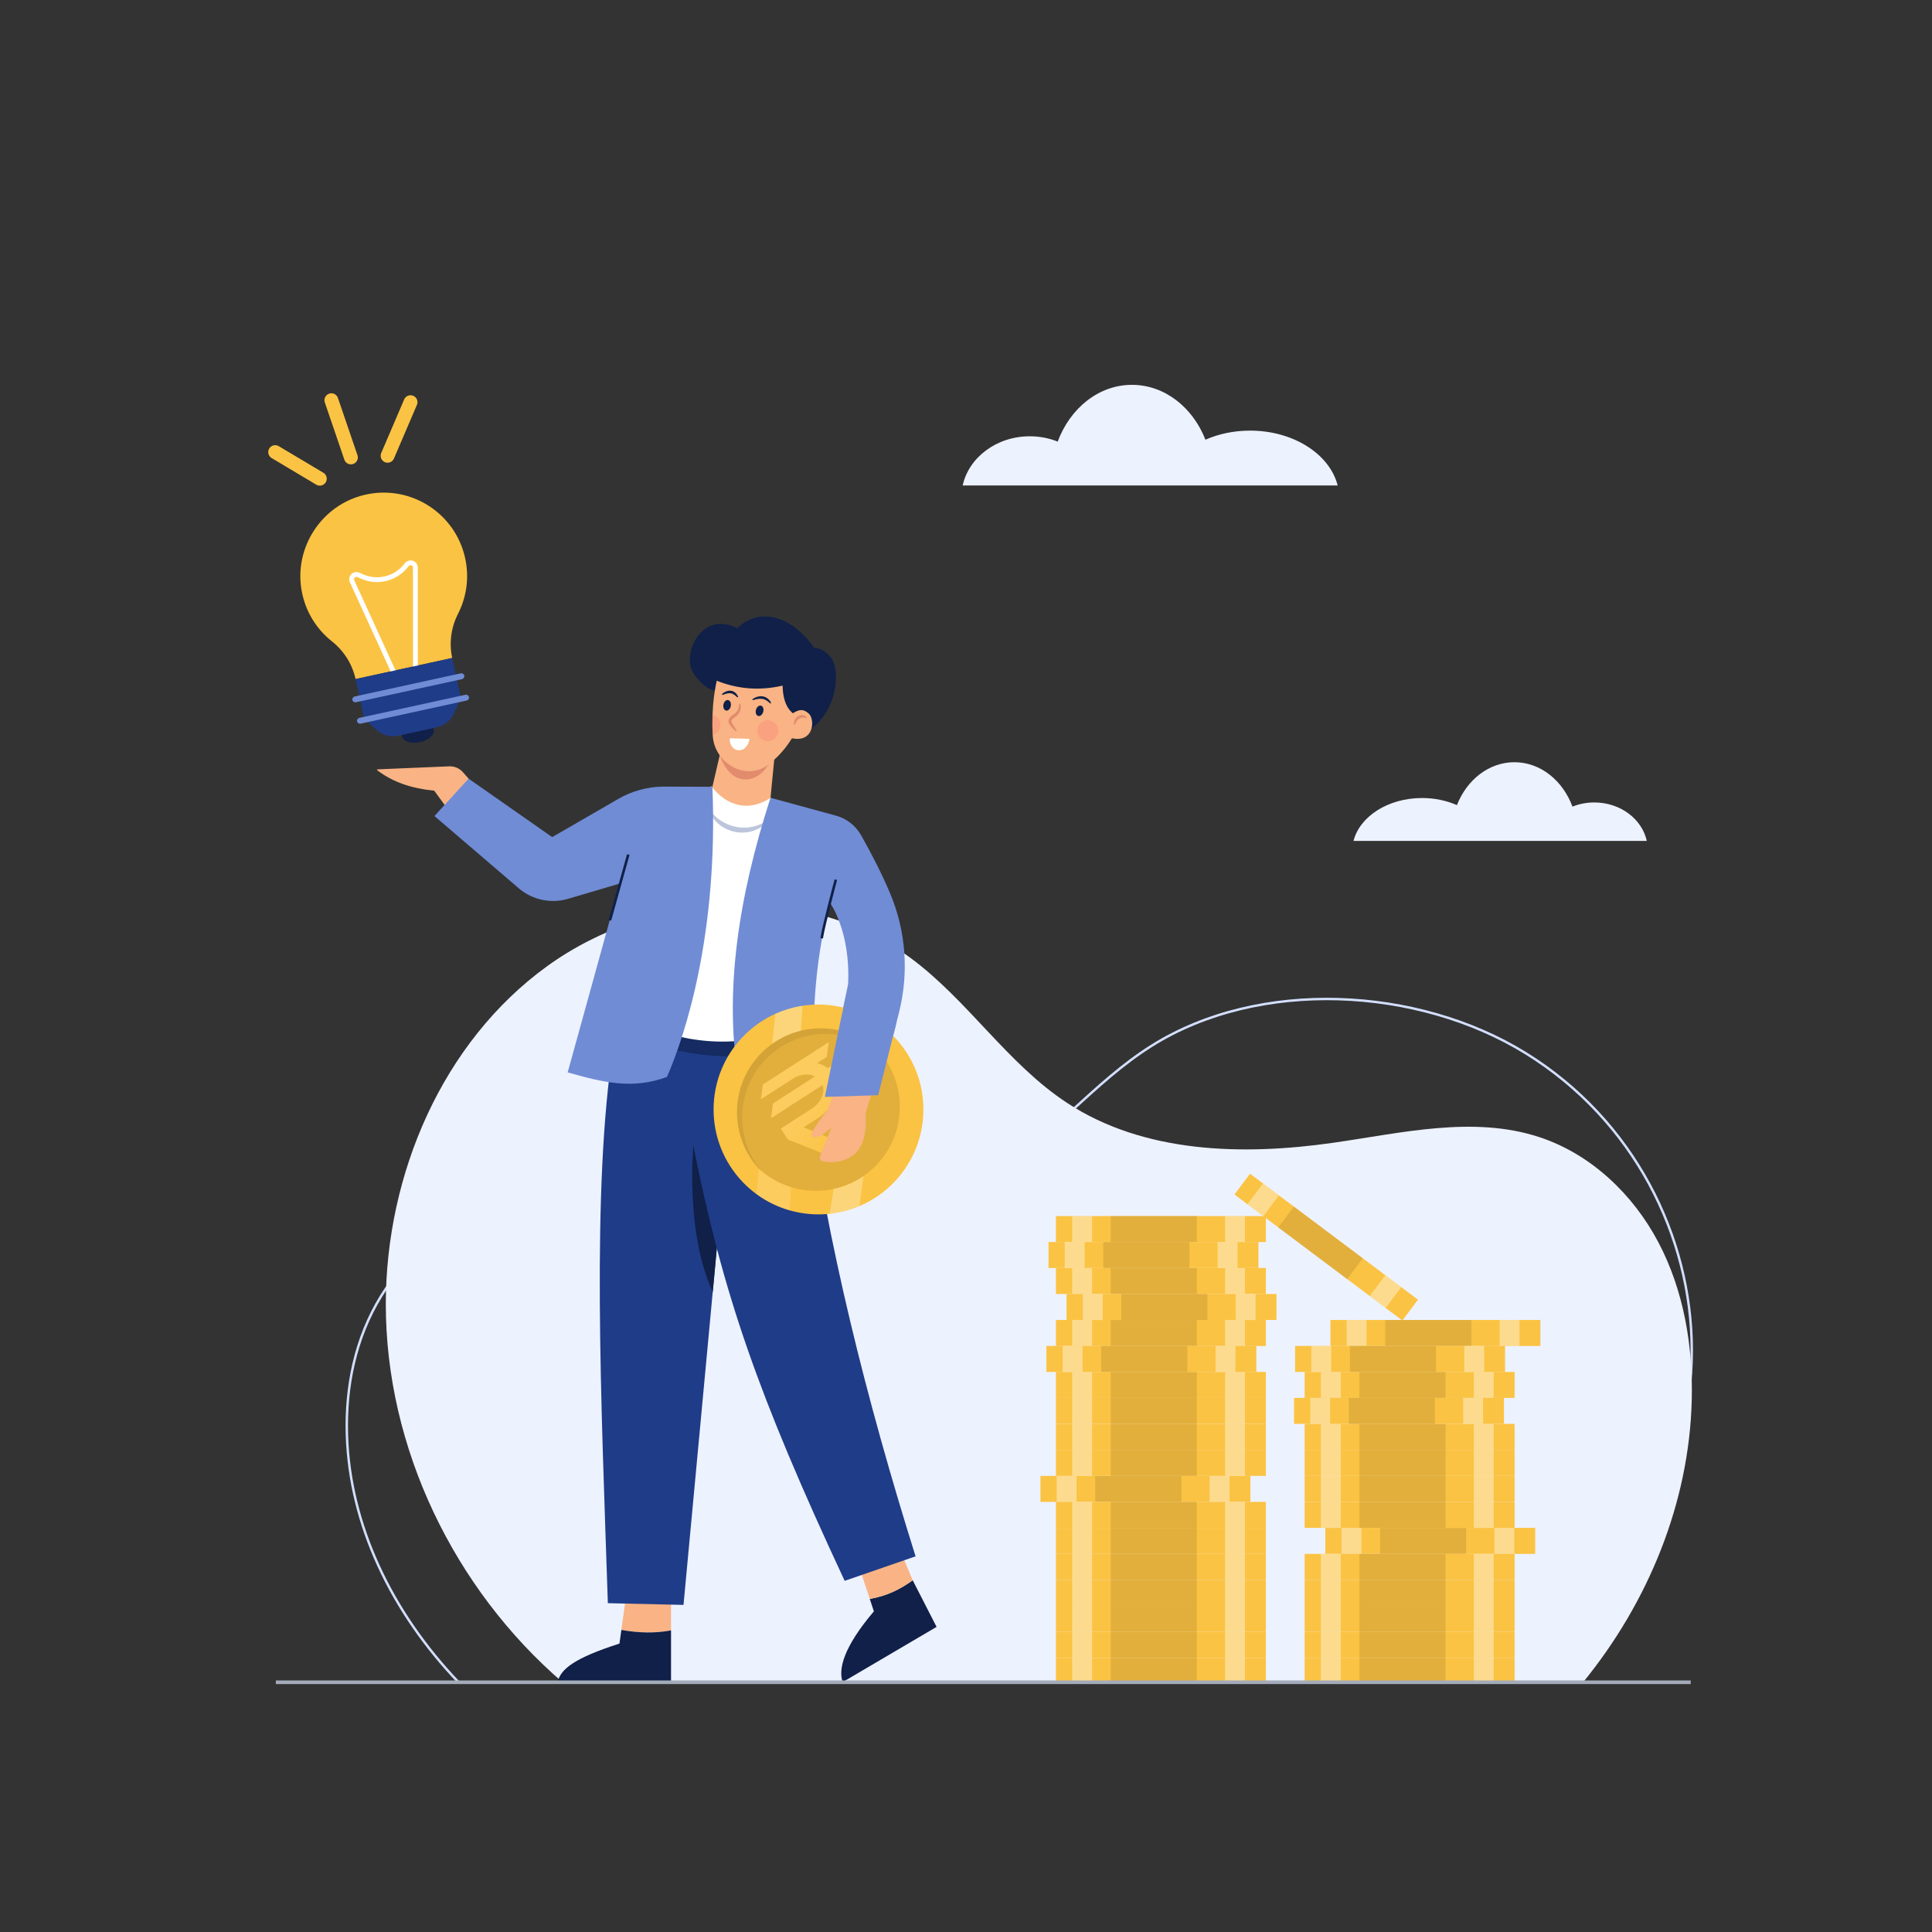 <svg width="574" height="574" viewBox="0 0 574 574" fill="none" xmlns="http://www.w3.org/2000/svg">
<rect x="0" y="0" width="574" height="574" fill="#333333" stroke="none"/>
<g clip-path="url(#clip0_32_1519)">
<path d="M103.067 426.237C102.652 412.054 105.51 397.598 113.247 385.041C120.984 372.485 133.898 361.969 149.689 357.536C169.878 351.867 191.743 356.442 212.782 359.01C240.552 362.398 270.716 361.738 294.173 348.607C312.449 338.377 324.588 321.725 342.198 310.676C374.116 290.648 421.205 293.082 453.291 312.913C485.377 332.744 502.597 367.269 502.631 401.08C502.668 438.65 481.742 475.503 448.481 499.939H136.362C116.406 479.067 103.853 453.092 103.067 426.237Z" stroke="#D3DFFF" stroke-width="0.718" stroke-miterlimit="10"/>
<path d="M502.62 416.011C503.023 399.874 500.248 383.427 492.735 369.14C485.222 354.853 472.682 342.889 457.348 337.845C437.744 331.395 416.512 336.601 396.082 339.521C369.116 343.377 339.825 342.626 317.047 327.686C299.299 316.046 287.512 297.1 270.412 284.528C239.418 261.742 193.693 264.511 162.536 287.074C131.379 309.637 114.657 348.919 114.624 387.388C114.588 430.134 134.908 472.065 167.206 499.867H470.289C489.667 476.12 501.857 446.566 502.62 416.011Z" fill="#EDF2FF"/>
<path d="M271.164 469.499C267.444 472.188 263.601 474.125 258.411 475.044L259.633 478.735C250.581 489.381 249.011 495.945 250.362 499.75L278.26 483.35L271.164 469.499Z" fill="#102048"/>
<path d="M264.485 453.58L252.993 458.688L258.41 475.043C263.6 474.125 267.443 472.187 271.163 469.499L264.485 453.58Z" fill="#F9B384"/>
<path d="M199.365 484.391V466.604L187.107 466.349L184.609 484.25C190.018 485.232 194.911 485.231 199.365 484.391Z" fill="#F9B384"/>
<path d="M184.609 484.25L184.043 488.311C170.737 492.582 166.514 495.857 165.655 499.803H199.365V484.391C194.911 485.231 190.018 485.232 184.609 484.25Z" fill="#102048"/>
<path d="M239.715 324.36L216.095 353.22L214.432 355.258L211.758 383.835L203.071 476.82L180.593 476.306C178.593 415.951 175.682 353.205 182.255 310.822L184.553 295.76L238.183 299.591L239.715 324.36Z" fill="#1F3C88"/>
<path d="M139.224 231.339L137.519 229.405C136.498 228.246 135.007 227.61 133.463 227.675L112.124 228.579C112.005 228.584 111.955 228.739 112.05 228.813C116.68 232.398 122.433 234.28 129.009 234.914L135.585 243.916L139.224 231.339Z" fill="#F9B384"/>
<path d="M216.094 353.219L214.432 355.257L211.758 383.834C203.515 366.006 206.005 340.448 206.005 340.448L216.094 353.219Z" fill="#102048"/>
<path d="M239.715 324.36C245.568 368.544 257.459 416.046 272.02 462.391L250.951 469.669C225.158 414.38 214.815 384.501 206.005 340.449L239.715 324.36Z" fill="#1F3C88"/>
<path d="M214.608 221.06L210.984 236.638L218.835 244.555L228.377 242.639L230.551 220.294L214.608 221.06Z" fill="#F9B384"/>
<path opacity="0.6" d="M187.234 308.463C197.96 310.953 212.517 317.082 230.904 311.527L233.202 303.1L188.958 301.951L187.234 308.463Z" fill="#102048"/>
<path d="M211.367 233.573C211.367 233.573 218.262 243.916 228.988 237.021L238.565 253.684L234.16 305.781C218.096 311.941 202.597 309.905 187.426 303.1L198.918 242.192L211.367 233.573Z" fill="white"/>
<g opacity="0.3">
<path d="M210.41 240.149C211.474 241.622 212.717 242.856 214.14 243.796C215.565 244.724 217.142 245.383 218.787 245.68C220.427 246.004 222.13 245.961 223.78 245.589C225.435 245.208 227.02 244.466 228.542 243.469C227.462 244.932 225.902 246.087 224.125 246.734C222.351 247.4 220.376 247.529 218.5 247.184C216.628 246.816 214.847 245.983 213.419 244.744C211.986 243.521 210.901 241.904 210.41 240.149Z" fill="#1F3C88"/>
</g>
<path d="M211.654 233.765L197.043 233.701C192.371 233.743 187.789 234.993 183.744 237.331L164.059 248.705L139.223 231.339L129.072 242.448L154.385 264.127C158.399 267.419 163.784 268.51 168.764 267.041L184.17 262.495L168.656 318.614C179.544 321.678 187.929 323.701 198.151 319.955C203.706 307.313 213.428 277.093 211.654 233.765Z" fill="#708CD5"/>
<path d="M214.049 205.418C214.049 205.418 209.888 206.01 206.004 199.96C202.379 194.311 208.462 181.229 219.028 186.648C225.732 180.136 235.326 183.056 241.93 192.526C241.93 192.526 244.389 192.23 246.801 195.267C250.052 199.361 248.673 212.756 238.678 218.054L214.049 205.418Z" fill="#102048"/>
<path d="M213.828 224.399C213.828 224.399 215.746 230.646 220.369 231.467C226.307 232.52 229.204 225.517 229.204 225.517L213.828 224.399Z" fill="#E28B6D"/>
<path d="M238.804 203.005L237.593 214.443C237.593 214.443 235.548 221.423 228.568 226.962C221.581 232.501 212.25 226.602 211.767 218.657C211.759 218.573 211.759 218.481 211.751 218.397C211.629 216.244 211.621 214.237 211.69 212.398C211.958 204.79 213.513 200.109 213.513 200.109L225.917 194.815L238.804 203.005Z" fill="#F9B384"/>
<path d="M237.204 212.906C233.893 211.471 232.613 208.134 232.508 203.695C225.434 205.331 218.878 204.656 212.729 202.159L209.388 196.018L223.476 190.69L239.552 194.934L243.074 205.591L237.204 212.906Z" fill="#102048"/>
<path d="M226.756 211.477C226.524 212.324 225.853 212.878 225.257 212.714C224.662 212.551 224.368 211.732 224.6 210.885C224.833 210.038 225.504 209.484 226.099 209.648C226.695 209.811 226.989 210.63 226.756 211.477Z" fill="#102048"/>
<path d="M217.124 209.748C217.279 208.883 216.912 208.094 216.305 207.985C215.697 207.876 215.079 208.488 214.924 209.353C214.768 210.217 215.135 211.006 215.743 211.115C216.351 211.224 216.969 210.612 217.124 209.748Z" fill="#102048"/>
<path d="M219.971 209.042C220.225 209.875 220.122 210.829 219.696 211.629C219.486 212.031 219.193 212.398 218.839 212.696C218.493 212.991 218.136 213.192 217.868 213.425C217.606 213.644 217.396 213.908 217.342 214.159C217.273 214.39 217.364 214.655 217.563 214.977C218.001 215.624 218.463 216.324 218.867 217.033L218.586 217.256C217.995 216.673 217.437 216.1 216.9 215.438C216.633 215.109 216.345 214.563 216.464 213.976C216.585 213.421 216.923 213.017 217.284 212.721C217.644 212.433 217.999 212.226 218.289 212.01C218.574 211.799 218.812 211.531 219.019 211.232C219.417 210.626 219.646 209.882 219.617 209.106L219.971 209.042Z" fill="#E28B6D"/>
<path d="M223.5 207.76C224.343 207.151 225.426 206.733 226.575 206.883C227.142 206.96 227.687 207.209 228.118 207.563C228.557 207.914 228.879 208.368 229.107 208.846L228.863 209.019C228.13 208.317 227.363 207.764 226.463 207.637C225.564 207.499 224.608 207.744 223.633 208.028L223.5 207.76Z" fill="#102048"/>
<path d="M214.457 206.231C214.802 205.919 215.195 205.648 215.643 205.461C216.087 205.27 216.596 205.16 217.118 205.214C217.64 205.27 218.14 205.51 218.509 205.85C218.886 206.186 219.14 206.61 219.313 207.046L219.06 207.207C218.426 206.571 217.789 206.054 217.033 205.972C216.275 205.881 215.455 206.18 214.614 206.486L214.457 206.231Z" fill="#102048"/>
<path d="M216.846 219.339L222.676 219.505C222.514 220.66 222.056 221.602 221.252 222.293C220.187 223.21 218.535 223.098 217.632 222.021C217.014 221.282 216.738 220.394 216.846 219.339Z" fill="white"/>
<path opacity="0.4" d="M230.327 219.309C231.544 218.092 231.544 216.12 230.327 214.903C229.11 213.686 227.138 213.686 225.921 214.903C224.704 216.12 224.704 218.092 225.921 219.309C227.138 220.526 229.11 220.526 230.327 219.309Z" fill="#FC8879"/>
<path opacity="0.4" d="M214.004 215.409C214.004 216.826 213.054 218.029 211.751 218.397C211.629 216.244 211.621 214.237 211.69 212.398C213.023 212.742 214.004 213.961 214.004 215.409Z" fill="#FC8879"/>
<path d="M251.972 292.374L245.077 325.892L260.91 325.381L267.099 300.798C270.054 289.061 269.183 276.669 264.493 265.512C262.202 260.059 259.285 254.275 255.886 248.236C254.253 245.334 251.54 243.193 248.329 242.314L228.916 237.021C219.402 266.554 214.954 295.022 219.539 321.551L241.437 318.806C241.723 304.186 241.362 287.89 246.609 268.241C246.609 268.241 252.738 276.668 251.972 292.374Z" fill="#708CD5"/>
<path d="M234.586 212.581C237.205 210.642 238.559 210.473 240.275 211.991C242.348 213.825 241.81 221.772 233.772 218.905L234.586 212.581Z" fill="#F9B384"/>
<path d="M235.925 215.282C235.846 214.836 235.897 214.343 236.105 213.907C236.306 213.467 236.649 213.094 237.059 212.835C237.471 212.579 237.961 212.43 238.464 212.467C238.961 212.489 239.488 212.778 239.692 213.232L239.449 213.407C239.147 213.165 238.802 213.116 238.459 213.14C238.114 213.172 237.766 213.297 237.46 213.484C236.834 213.862 236.411 214.485 236.225 215.283H235.925V215.282Z" fill="#E28B6D"/>
<path d="M186.299 253.777L180.843 273.32L181.581 273.526L187.037 253.983L186.299 253.777Z" fill="#102048"/>
<path d="M244.499 278.832L243.741 278.719C244.312 274.91 247.815 261.803 247.964 261.247L248.703 261.445C248.667 261.581 245.063 275.066 244.499 278.832Z" fill="#102048"/>
<path d="M264.799 352.075C261.961 354.814 258.731 356.9 255.301 358.342C252.471 359.546 249.493 360.302 246.473 360.62C242.502 361.047 238.474 360.702 234.608 359.6C231.106 358.601 227.74 356.985 224.701 354.742C223.301 353.708 221.967 352.548 220.721 351.253C214.902 345.205 212.003 337.417 212.006 329.632C212.001 321.459 215.193 313.301 221.546 307.181C222.856 305.929 224.235 304.803 225.678 303.827C227.176 302.806 228.737 301.934 230.351 301.206C231.454 300.708 232.577 300.285 233.72 299.921C235.262 299.432 236.837 299.063 238.427 298.815C242.427 298.203 246.516 298.373 250.46 299.32C252.417 299.779 254.337 300.444 256.196 301.299C258.481 302.349 260.662 303.695 262.688 305.321C263.711 306.137 264.689 307.035 265.624 308.004C277.563 320.404 277.196 340.129 264.799 352.075Z" fill="#FBC343"/>
<path opacity="0.4" d="M261.112 312.348C261.289 312.548 261.459 312.748 261.624 312.952C269.874 322.912 269.168 337.704 259.699 346.825C258.705 347.783 257.653 348.641 256.552 349.4C253.824 351.286 250.809 352.568 247.686 353.241C243.508 354.151 239.142 353.967 235.04 352.709C231.58 351.653 228.308 349.82 225.494 347.228C225.393 347.14 225.293 347.043 225.193 346.947C216.404 336.988 216.944 321.776 226.606 312.469C227.496 311.612 228.435 310.831 229.409 310.132C232.039 308.249 234.944 306.941 237.962 306.206C243.665 304.809 249.754 305.451 255.082 308.11C257.242 309.189 259.279 310.605 261.112 312.348Z" fill="#BB9132"/>
<path opacity="0.4" d="M261.788 313.234C262.047 313.503 262.301 313.775 262.54 314.055C252.919 304.898 237.726 304.841 228.1 314.113C218.474 323.385 217.962 338.57 226.753 348.527C226.482 348.278 226.219 348.013 225.961 347.744C216.4 337.818 216.666 322.043 226.559 312.513C236.453 302.984 252.227 303.308 261.788 313.234Z" fill="#BB9132"/>
<path opacity="0.3" d="M238.427 298.814L237.963 306.192L237.963 306.209C237.331 306.361 236.711 306.541 236.095 306.745C235.985 306.781 235.881 306.814 235.772 306.85C235.685 306.883 235.589 306.912 235.496 306.949C235.479 306.949 235.465 306.955 235.444 306.965C234.618 307.262 233.804 307.604 233.004 307.99C232.831 308.073 232.652 308.16 232.476 308.253C232.362 308.316 232.238 308.376 232.124 308.44C231.889 308.57 231.658 308.69 231.426 308.828C231.367 308.864 231.312 308.891 231.257 308.935C231.202 308.962 231.15 308.995 231.098 309.029C230.852 309.173 230.604 309.327 230.358 309.488C230.317 309.508 230.285 309.531 230.247 309.558C230.13 309.632 230.023 309.709 229.905 309.783C229.739 309.897 229.573 310.011 229.41 310.132L230.351 301.205C231.455 300.707 232.578 300.284 233.721 299.92C235.262 299.431 236.837 299.063 238.427 298.814Z" fill="white"/>
<path opacity="0.15" d="M235.039 352.709L234.607 359.602C231.102 358.603 227.74 356.981 224.699 354.74L225.489 347.248L225.493 347.228C225.699 347.417 225.907 347.602 226.121 347.783C228.786 350.085 231.833 351.732 235.039 352.709Z" fill="white"/>
<path opacity="0.15" d="M262.687 305.319L261.642 312.826L261.623 312.951C261.458 312.748 261.289 312.548 261.111 312.347C259.278 310.604 257.242 309.189 255.081 308.109L255.086 308.081L256.197 301.3C258.48 302.346 260.663 303.69 262.687 305.319Z" fill="white"/>
<path opacity="0.3" d="M256.552 349.4L255.306 358.344C252.469 359.546 249.494 360.302 246.477 360.619L247.685 353.241C250.808 352.567 253.824 351.285 256.552 349.4Z" fill="white"/>
<path d="M242.756 315.856L245.628 314.008L246.232 309.612L226.664 322.203L226.06 326.598L235.541 320.498C237.748 319.078 240.31 318.883 242.161 319.79L229.67 327.828L229.066 332.224L244.412 322.349C245.165 324.691 243.902 327.625 241.231 329.343L231.975 335.3L234.056 338.548L248.22 344.184L253.332 340.895L238.783 334.924L242.946 332.245C242.983 332.223 243.02 332.199 243.055 332.177C243.083 332.159 243.11 332.141 243.135 332.123C247.719 329.13 249.73 323.946 248.014 320.032L249.067 319.354L249.671 314.958L245.943 317.357C245.031 316.636 243.947 316.133 242.756 315.856Z" fill="url(#paint0_linear_32_1519)"/>
<path d="M247.908 323.834L245.912 329.761C245.912 329.761 240.372 336.608 241.151 337.48C242.779 339.299 247.041 334.894 247.041 334.894L243.603 343.657C243.414 344.238 243.762 344.854 244.358 344.988C246.214 345.404 250.138 345.805 253.659 343.037C258.237 339.437 257.172 330.785 257.172 330.785L259.134 324.372L247.908 323.834Z" fill="#F9B384"/>
<path d="M266.337 303.827L264.468 311.251L264.43 311.404L264.131 312.577L260.913 325.379L256.776 325.517L255.696 325.547L245.077 325.892L245.246 325.057L245.414 324.245L245.95 321.663L246.111 320.851L247.329 314.951L247.482 314.177L249.114 306.248L249.528 304.233L249.543 304.194V304.187L251.275 296.016C252.876 296.246 254.454 296.598 255.994 297.066C259.863 298.254 265.667 299.269 266.337 303.827Z" fill="#708CD5"/>
<path d="M138.206 165.854C135.265 152.373 121.864 143.87 108.381 147.008C95.579 149.987 87.253 162.684 89.639 175.61C90.776 181.771 94.079 186.946 98.598 190.529C102.163 193.356 104.67 197.303 105.64 201.749L134.355 195.486C133.386 191.045 134.015 186.416 136.079 182.366C138.586 177.449 139.474 171.668 138.206 165.854Z" fill="#FBC343"/>
<path d="M107.469 171.24L106.518 170.806C105.542 170.36 104.382 171.096 104.467 172.165C104.482 172.349 104.528 172.533 104.611 172.712L117.432 200.724L123.416 199.419L123.409 168.612C123.409 168.548 123.406 168.484 123.398 168.422C123.255 167.188 121.631 166.793 120.847 167.757L120.492 168.192C117.35 172.053 111.998 173.305 107.469 171.24Z" stroke="white" stroke-width="1.435" stroke-miterlimit="10"/>
<path d="M128.888 216.732C129.217 218.243 127.373 219.927 124.77 220.495C122.166 221.063 119.787 220.299 119.458 218.789C119.129 217.278 120.973 215.594 123.576 215.026C126.18 214.458 128.559 215.222 128.888 216.732Z" fill="#102048"/>
<path d="M105.64 201.748L134.355 195.486L136.965 207.453L108.268 213.78L105.64 201.748Z" fill="#1F3C88"/>
<path d="M108.204 213.508L136.919 207.245L134.986 211.784C134.059 213.961 132.137 215.556 129.826 216.065L118.363 218.59C116.036 219.102 113.606 218.45 111.848 216.842C110.109 215.251 108.204 213.508 108.204 213.508Z" fill="#1F3C88"/>
<path d="M137.264 201.771L105.751 208.644C105.278 208.747 104.808 208.445 104.705 207.973C104.602 207.5 104.904 207.03 105.376 206.927L136.889 200.054C137.362 199.951 137.833 200.253 137.936 200.725C138.039 201.198 137.736 201.668 137.264 201.771Z" fill="#708CD5"/>
<path d="M138.652 208.129L107.139 215.002C106.666 215.105 106.195 214.803 106.092 214.331C105.989 213.858 106.292 213.388 106.764 213.285L138.277 206.412C138.75 206.309 139.22 206.611 139.323 207.083C139.426 207.556 139.124 208.026 138.652 208.129Z" fill="#708CD5"/>
<path d="M81.757 134.323L95.016 142.225" stroke="#FBC343" stroke-width="4.117" stroke-miterlimit="10" stroke-linecap="round" stroke-linejoin="round"/>
<path d="M121.972 119.486L115.151 135.411" stroke="#FBC343" stroke-width="4.117" stroke-miterlimit="10" stroke-linecap="round" stroke-linejoin="round"/>
<path d="M98.453 118.904L104.257 135.903" stroke="#FBC343" stroke-width="4.117" stroke-miterlimit="10" stroke-linecap="round" stroke-linejoin="round"/>
<path d="M376.092 361.295H313.721V369.021H376.092V361.295Z" fill="#FBC343"/>
<path opacity="0.4" d="M355.591 361.295H329.996V369.021H355.591V361.295Z" fill="#BB9132"/>
<path opacity="0.4" d="M324.45 361.295H318.542V369.021H324.45V361.295Z" fill="white"/>
<path opacity="0.4" d="M369.887 361.295H363.979V369.021H369.887V361.295Z" fill="white"/>
<path d="M376.092 376.731H313.721V384.456H376.092V376.731Z" fill="#FBC343"/>
<path opacity="0.4" d="M355.591 376.731H329.996V384.456H355.591V376.731Z" fill="#BB9132"/>
<path opacity="0.4" d="M324.45 376.731H318.542V384.456H324.45V376.731Z" fill="white"/>
<path opacity="0.4" d="M369.887 376.731H363.979V384.456H369.887V376.731Z" fill="white"/>
<path d="M373.888 369.007H311.517V376.732H373.888V369.007Z" fill="#FBC343"/>
<path opacity="0.4" d="M353.386 369.007H327.791V376.732H353.386V369.007Z" fill="#BB9132"/>
<path opacity="0.4" d="M322.245 369.007H316.337V376.732H322.245V369.007Z" fill="white"/>
<path opacity="0.4" d="M367.683 369.007H361.774V376.732H367.683V369.007Z" fill="white"/>
<path d="M376.092 392.166H313.721V399.891H376.092V392.166Z" fill="#FBC343"/>
<path opacity="0.4" d="M355.591 392.166H329.996V399.891H355.591V392.166Z" fill="#BB9132"/>
<path opacity="0.4" d="M324.45 392.166H318.542V399.891H324.45V392.166Z" fill="white"/>
<path opacity="0.4" d="M369.887 392.166H363.979V399.891H369.887V392.166Z" fill="white"/>
<path d="M379.243 384.442H316.871V392.167H379.243V384.442Z" fill="#FBC343"/>
<path opacity="0.4" d="M358.741 384.442H333.146V392.167H358.741V384.442Z" fill="#BB9132"/>
<path opacity="0.4" d="M327.6 384.442H321.692V392.167H327.6V384.442Z" fill="white"/>
<path opacity="0.4" d="M373.037 384.442H367.129V392.167H373.037V384.442Z" fill="white"/>
<path d="M376.092 407.601H313.721V415.326H376.092V407.601Z" fill="#FBC343"/>
<path opacity="0.4" d="M355.591 407.601H329.996V415.326H355.591V407.601Z" fill="#BB9132"/>
<path opacity="0.4" d="M324.45 407.601H318.542V415.326H324.45V407.601Z" fill="white"/>
<path opacity="0.4" d="M369.887 407.601H363.979V415.326H369.887V407.601Z" fill="white"/>
<path d="M373.258 399.877H310.887V407.602H373.258V399.877Z" fill="#FBC343"/>
<path opacity="0.4" d="M352.756 399.877H327.161V407.602H352.756V399.877Z" fill="#BB9132"/>
<path opacity="0.4" d="M321.615 399.877H315.707V407.602H321.615V399.877Z" fill="white"/>
<path opacity="0.4" d="M367.051 399.877H361.144V407.602H367.051V399.877Z" fill="white"/>
<path d="M376.092 423.037H313.721V430.762H376.092V423.037Z" fill="#FBC343"/>
<path opacity="0.4" d="M355.591 423.037H329.996V430.762H355.591V423.037Z" fill="#BB9132"/>
<path opacity="0.4" d="M324.45 423.037H318.542V430.762H324.45V423.037Z" fill="white"/>
<path opacity="0.4" d="M369.887 423.037H363.979V430.762H369.887V423.037Z" fill="white"/>
<path d="M376.092 415.312H313.721V423.038H376.092V415.312Z" fill="#FBC343"/>
<path opacity="0.4" d="M355.591 415.312H329.996V423.038H355.591V415.312Z" fill="#BB9132"/>
<path opacity="0.4" d="M324.45 415.312H318.542V423.038H324.45V415.312Z" fill="white"/>
<path opacity="0.4" d="M369.887 415.312H363.979V423.038H369.887V415.312Z" fill="white"/>
<path d="M371.495 438.487H309.124V446.212H371.495V438.487Z" fill="#FBC343"/>
<path opacity="0.4" d="M350.994 438.487H325.399V446.212H350.994V438.487Z" fill="#BB9132"/>
<path opacity="0.4" d="M319.854 438.487H313.946V446.212H319.854V438.487Z" fill="white"/>
<path opacity="0.4" d="M365.291 438.487H359.383V446.212H365.291V438.487Z" fill="white"/>
<path d="M376.092 430.763H313.721V438.488H376.092V430.763Z" fill="#FBC343"/>
<path opacity="0.4" d="M355.591 430.763H329.996V438.488H355.591V430.763Z" fill="#BB9132"/>
<path opacity="0.4" d="M324.45 430.763H318.542V438.488H324.45V430.763Z" fill="white"/>
<path opacity="0.4" d="M369.887 430.763H363.979V438.488H369.887V430.763Z" fill="white"/>
<path d="M376.092 453.937H313.721V461.662H376.092V453.937Z" fill="#FBC343"/>
<path opacity="0.4" d="M355.591 453.937H329.996V461.662H355.591V453.937Z" fill="#BB9132"/>
<path opacity="0.4" d="M324.45 453.937H318.542V461.662H324.45V453.937Z" fill="white"/>
<path opacity="0.4" d="M369.887 453.937H363.979V461.662H369.887V453.937Z" fill="white"/>
<path d="M376.092 446.213H313.721V453.938H376.092V446.213Z" fill="#FBC343"/>
<path opacity="0.4" d="M355.591 446.213H329.996V453.938H355.591V446.213Z" fill="#BB9132"/>
<path opacity="0.4" d="M324.45 446.213H318.542V453.938H324.45V446.213Z" fill="white"/>
<path opacity="0.4" d="M369.887 446.213H363.979V453.938H369.887V446.213Z" fill="white"/>
<path d="M376.092 469.388H313.721V477.113H376.092V469.388Z" fill="#FBC343"/>
<path opacity="0.4" d="M355.591 469.388H329.996V477.113H355.591V469.388Z" fill="#BB9132"/>
<path opacity="0.4" d="M324.45 469.388H318.542V477.113H324.45V469.388Z" fill="white"/>
<path opacity="0.4" d="M369.887 469.388H363.979V477.113H369.887V469.388Z" fill="white"/>
<path d="M376.092 461.663H313.721V469.389H376.092V461.663Z" fill="#FBC343"/>
<path opacity="0.4" d="M355.591 461.663H329.996V469.389H355.591V461.663Z" fill="#BB9132"/>
<path opacity="0.4" d="M324.45 461.663H318.542V469.389H324.45V461.663Z" fill="white"/>
<path opacity="0.4" d="M369.887 461.663H363.979V469.389H369.887V461.663Z" fill="white"/>
<path d="M376.092 484.838H313.721V492.563H376.092V484.838Z" fill="#FBC343"/>
<path opacity="0.4" d="M355.591 484.838H329.996V492.563H355.591V484.838Z" fill="#BB9132"/>
<path opacity="0.4" d="M324.45 484.838H318.542V492.563H324.45V484.838Z" fill="white"/>
<path opacity="0.4" d="M369.887 484.838H363.979V492.563H369.887V484.838Z" fill="white"/>
<path d="M376.092 477.114H313.721V484.839H376.092V477.114Z" fill="#FBC343"/>
<path opacity="0.4" d="M355.591 477.114H329.996V484.839H355.591V477.114Z" fill="#BB9132"/>
<path opacity="0.4" d="M324.45 477.114H318.542V484.839H324.45V477.114Z" fill="white"/>
<path opacity="0.4" d="M369.887 477.114H363.979V484.839H369.887V477.114Z" fill="white"/>
<path d="M376.092 492.564H313.721V500.289H376.092V492.564Z" fill="#FBC343"/>
<path opacity="0.4" d="M355.591 492.564H329.996V500.289H355.591V492.564Z" fill="#BB9132"/>
<path opacity="0.4" d="M324.45 492.564H318.542V500.289H324.45V492.564Z" fill="white"/>
<path opacity="0.4" d="M369.887 492.564H363.979V500.289H369.887V492.564Z" fill="white"/>
<path d="M457.648 392.166H395.276V399.891H457.648V392.166Z" fill="#FBC343"/>
<path opacity="0.4" d="M437.147 392.166H411.553V399.891H437.147V392.166Z" fill="#BB9132"/>
<path opacity="0.4" d="M406.006 392.166H400.098V399.891H406.006V392.166Z" fill="white"/>
<path opacity="0.4" d="M451.443 392.166H445.535V399.891H451.443V392.166Z" fill="white"/>
<path d="M449.987 407.601H387.615V415.326H449.987V407.601Z" fill="#FBC343"/>
<path opacity="0.4" d="M429.485 407.601H403.891V415.326H429.485V407.601Z" fill="#BB9132"/>
<path opacity="0.4" d="M398.344 407.601H392.437V415.326H398.344V407.601Z" fill="white"/>
<path opacity="0.4" d="M443.781 407.601H437.873V415.326H443.781V407.601Z" fill="white"/>
<path d="M447.152 399.877H384.78V407.602H447.152V399.877Z" fill="#FBC343"/>
<path opacity="0.4" d="M426.651 399.877H401.057V407.602H426.651V399.877Z" fill="#BB9132"/>
<path opacity="0.4" d="M395.509 399.877H389.602V407.602H395.509V399.877Z" fill="white"/>
<path opacity="0.4" d="M440.947 399.877H435.039V407.602H440.947V399.877Z" fill="white"/>
<path d="M449.987 423.037H387.615V430.762H449.987V423.037Z" fill="#FBC343"/>
<path opacity="0.4" d="M429.485 423.037H403.891V430.762H429.485V423.037Z" fill="#BB9132"/>
<path opacity="0.4" d="M398.344 423.037H392.437V430.762H398.344V423.037Z" fill="white"/>
<path opacity="0.4" d="M443.781 423.037H437.873V430.762H443.781V423.037Z" fill="white"/>
<path d="M446.836 415.312H384.465V423.038H446.836V415.312Z" fill="#FBC343"/>
<path opacity="0.4" d="M426.335 415.312H400.74V423.038H426.335V415.312Z" fill="#BB9132"/>
<path opacity="0.4" d="M395.194 415.312H389.286V423.038H395.194V415.312Z" fill="white"/>
<path opacity="0.4" d="M440.631 415.312H434.723V423.038H440.631V415.312Z" fill="white"/>
<path d="M449.987 438.487H387.615V446.212H449.987V438.487Z" fill="#FBC343"/>
<path opacity="0.4" d="M429.485 438.487H403.891V446.212H429.485V438.487Z" fill="#BB9132"/>
<path opacity="0.4" d="M398.344 438.487H392.437V446.212H398.344V438.487Z" fill="white"/>
<path opacity="0.4" d="M443.781 438.487H437.873V446.212H443.781V438.487Z" fill="white"/>
<path d="M449.987 430.763H387.615V438.488H449.987V430.763Z" fill="#FBC343"/>
<path opacity="0.4" d="M429.485 430.763H403.891V438.488H429.485V430.763Z" fill="#BB9132"/>
<path opacity="0.4" d="M398.344 430.763H392.437V438.488H398.344V430.763Z" fill="white"/>
<path opacity="0.4" d="M443.781 430.763H437.873V438.488H443.781V430.763Z" fill="white"/>
<path d="M456.116 453.937H393.744V461.662H456.116V453.937Z" fill="#FBC343"/>
<path opacity="0.4" d="M435.614 453.937H410.02V461.662H435.614V453.937Z" fill="#BB9132"/>
<path opacity="0.4" d="M404.473 453.937H398.565V461.662H404.473V453.937Z" fill="white"/>
<path opacity="0.4" d="M449.91 453.937H444.002V461.662H449.91V453.937Z" fill="white"/>
<path d="M449.987 446.213H387.615V453.938H449.987V446.213Z" fill="#FBC343"/>
<path opacity="0.4" d="M429.485 446.213H403.891V453.938H429.485V446.213Z" fill="#BB9132"/>
<path opacity="0.4" d="M398.344 446.213H392.437V453.938H398.344V446.213Z" fill="white"/>
<path opacity="0.4" d="M443.781 446.213H437.873V453.938H443.781V446.213Z" fill="white"/>
<path d="M449.987 469.387H387.615V477.113H449.987V469.387Z" fill="#FBC343"/>
<path opacity="0.4" d="M429.485 469.387H403.891V477.112H429.485V469.387Z" fill="#BB9132"/>
<path opacity="0.4" d="M398.344 469.387H392.437V477.112H398.344V469.387Z" fill="white"/>
<path opacity="0.4" d="M443.781 469.387H437.873V477.112H443.781V469.387Z" fill="white"/>
<path d="M449.987 461.663H387.615V469.389H449.987V461.663Z" fill="#FBC343"/>
<path opacity="0.4" d="M429.485 461.663H403.891V469.389H429.485V461.663Z" fill="#BB9132"/>
<path opacity="0.4" d="M398.344 461.663H392.437V469.389H398.344V461.663Z" fill="white"/>
<path opacity="0.4" d="M443.781 461.663H437.873V469.389H443.781V461.663Z" fill="white"/>
<path d="M449.987 484.838H387.615V492.563H449.987V484.838Z" fill="#FBC343"/>
<path opacity="0.4" d="M429.485 484.838H403.891V492.563H429.485V484.838Z" fill="#BB9132"/>
<path opacity="0.4" d="M398.344 484.838H392.437V492.563H398.344V484.838Z" fill="white"/>
<path opacity="0.4" d="M443.781 484.838H437.873V492.563H443.781V484.838Z" fill="white"/>
<path d="M449.987 477.114H387.615V484.839H449.987V477.114Z" fill="#FBC343"/>
<path opacity="0.4" d="M429.485 477.114H403.891V484.839H429.485V477.114Z" fill="#BB9132"/>
<path opacity="0.4" d="M398.344 477.114H392.437V484.839H398.344V477.114Z" fill="white"/>
<path opacity="0.4" d="M443.781 477.114H437.873V484.839H443.781V477.114Z" fill="white"/>
<path d="M449.987 492.563H387.615V500.289H449.987V492.563Z" fill="#FBC343"/>
<path opacity="0.4" d="M429.485 492.563H403.891V500.289H429.485V492.563Z" fill="#BB9132"/>
<path opacity="0.4" d="M398.344 492.563H392.437V500.289H398.344V492.563Z" fill="white"/>
<path opacity="0.4" d="M443.781 492.563H437.873V500.289H443.781V492.563Z" fill="white"/>
<path d="M421.283 386.142L371.393 348.707L366.756 354.886L416.647 392.322L421.283 386.142Z" fill="#FBC343"/>
<path opacity="0.4" d="M404.884 373.838L384.411 358.476L379.774 364.655L400.248 380.017L404.884 373.838Z" fill="#BB9132"/>
<path opacity="0.4" d="M379.973 355.147L375.247 351.601L370.61 357.781L375.336 361.327L379.973 355.147Z" fill="white"/>
<path opacity="0.4" d="M416.32 382.418L411.595 378.872L406.958 385.051L411.684 388.597L416.32 382.418Z" fill="white"/>
<path d="M81.955 499.803H502.318" stroke="#A4ABB9" stroke-width="1.076" stroke-miterlimit="10"/>
<path d="M397.427 144.239H286.012C287.836 135.904 296.074 129.622 305.948 129.622C308.902 129.622 311.715 130.183 314.245 131.201C317.928 121.286 326.414 114.337 336.3 114.337C346.009 114.337 354.365 121.023 358.142 130.639C362.038 128.92 366.569 127.937 371.394 127.937C384.316 127.937 395.073 134.956 397.427 144.239Z" fill="#EDF2FF"/>
<path d="M402.129 249.842H489.265C487.839 243.323 481.396 238.41 473.673 238.41C471.363 238.41 469.163 238.849 467.184 239.645C464.303 231.891 457.667 226.456 449.936 226.456C442.342 226.456 435.807 231.685 432.853 239.206C429.806 237.861 426.262 237.092 422.489 237.092C412.383 237.092 403.97 242.582 402.129 249.842Z" fill="#EDF2FF"/>
</g>
<defs>
<linearGradient id="paint0_linear_32_1519" x1="226.919" y1="324.077" x2="248.951" y2="342.63" gradientUnits="userSpaceOnUse">
<stop offset="0.37" stop-color="#FCCC5F"/>
<stop offset="1" stop-color="#FBC343"/>
</linearGradient>
<clipPath id="clip0_32_1519">
<rect width="574" height="574" fill="white"/>
</clipPath>
</defs>
</svg>
